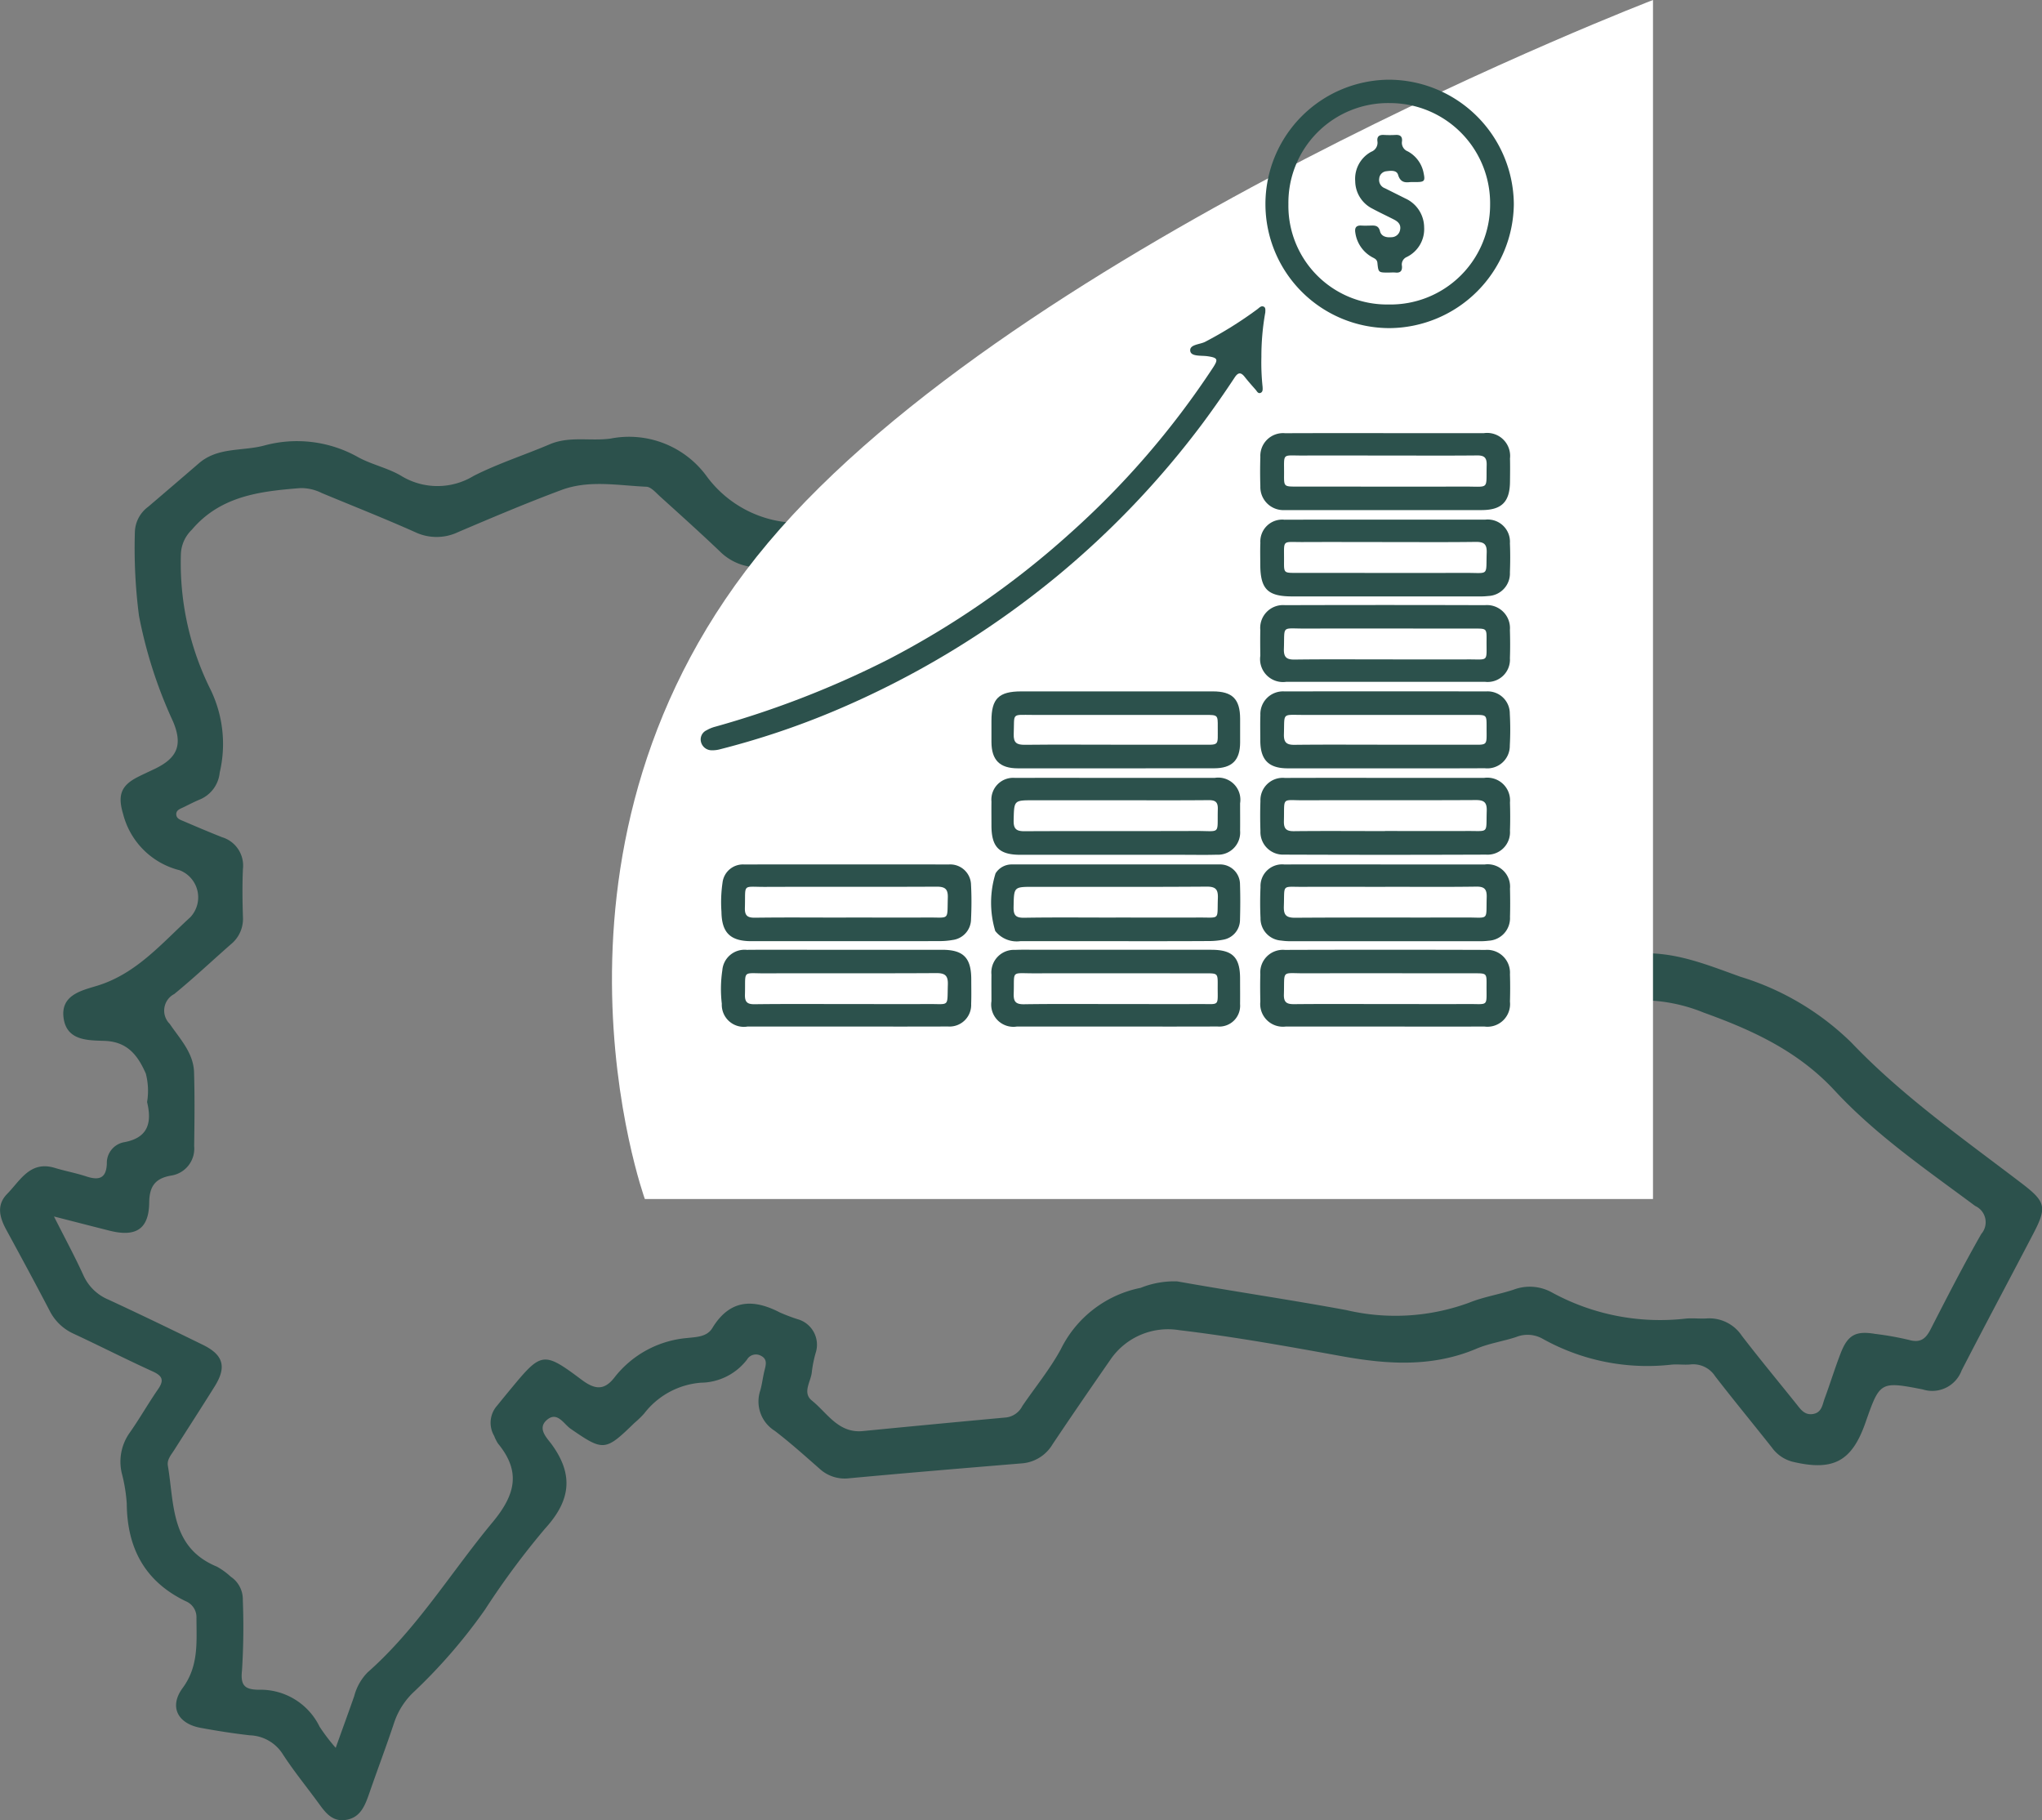<svg xmlns="http://www.w3.org/2000/svg" width="149.886" height="133.604" viewBox="0 0 149.886 133.604"><rect x="0" y="0" width="149.886" height="133.604" fill="#808080" stroke="none"/><g id="Group_139" data-name="Group 139" transform="translate(-219.668 -1245)"><g id="Group_109" data-name="Group 109" transform="translate(-2116.536 116.093)"><path id="Path_195" data-name="Path 195" d="M2347,1209.79a5.012,5.012,0,0,0-.093-2.088c-.58-1.32-1.338-2.344-3.033-2.4-1.2-.043-2.768,0-3-1.667-.24-1.7,1.319-2.029,2.456-2.377,2.889-.884,4.743-3.117,6.836-5.023a2.132,2.132,0,0,0-.779-3.457,5.707,5.707,0,0,1-4.146-4.126c-.4-1.337-.187-2.066,1.044-2.7.411-.211.833-.4,1.251-.6,1.68-.8,2.1-1.753,1.369-3.492a33.632,33.632,0,0,1-2.5-7.764,38.621,38.621,0,0,1-.3-6.155,2.386,2.386,0,0,1,.969-1.834q1.872-1.595,3.733-3.2c1.391-1.2,3.192-.872,4.791-1.3a9.137,9.137,0,0,1,6.921.871c.994.535,2.152.777,3.121,1.346a5.1,5.1,0,0,0,5.327.014c1.791-.911,3.73-1.53,5.585-2.321,1.462-.624,3-.212,4.482-.423a7.049,7.049,0,0,1,6.995,2.706,8.4,8.4,0,0,0,8.621,3.287c3.458-.607,5.957.623,7.778,3.624,1.572,2.592,4.51,2.284,6.979,2.737.957.176,1.974-.821,2.9-1.385a7,7,0,0,1,5.859-.46,5.593,5.593,0,0,1,3.653,4.195,53.471,53.471,0,0,1,1.121,7.211,3.386,3.386,0,0,0,1.283,2.321,4.879,4.879,0,0,0,4.975,1.522c1.7-.432,3.492-.471,5.227-.778a11.469,11.469,0,0,1,5.2.674,3.528,3.528,0,0,0,3.541-.556,4.019,4.019,0,0,1,5.2-.266c.927.566,1.976.929,2.949,1.426a1.732,1.732,0,0,1,.541,2.99c-1.531,1.617-3.144,3.156-4.686,4.763a2.633,2.633,0,0,1-2.457.624c-2.873-.355-5.744-.747-8.616-1.12-1.04-.135-2.084-.24-3.123-.389-.659-.1-1.061.025-1.021.816.035.7-.034,1.425,1.006,1.334,1.3-.113,2.6-.182,3.883-.375a7.88,7.88,0,0,1,5.031.586,20.768,20.768,0,0,0,12.168,2.348c2.841-.312,5.337.744,7.918,1.668a19.944,19.944,0,0,1,8.128,4.818c3.754,3.94,8.214,7.061,12.522,10.351,1.753,1.34,1.859,1.738.844,3.684-1.749,3.353-3.535,6.686-5.266,10.048a2.3,2.3,0,0,1-2.854,1.385c-3.138-.617-3.15-.554-4.2,2.434-1,2.859-2.37,3.583-5.351,2.873a2.693,2.693,0,0,1-1.52-1.045c-1.383-1.745-2.8-3.467-4.162-5.227a1.916,1.916,0,0,0-1.824-.867c-.458.044-.928-.031-1.385.014a15.764,15.764,0,0,1-9.469-1.907,2.25,2.25,0,0,0-1.932-.12c-.957.316-1.979.461-2.9.852-3.243,1.376-6.534,1.163-9.89.556-3.965-.718-7.938-1.437-11.936-1.912a5.117,5.117,0,0,0-5.032,2.133c-1.437,2.072-2.867,4.149-4.269,6.244a2.872,2.872,0,0,1-2.258,1.4c-4.225.35-8.45.7-12.671,1.093a2.723,2.723,0,0,1-2.188-.714c-1.074-.943-2.14-1.9-3.273-2.767a2.539,2.539,0,0,1-1.063-2.964c.138-.483.189-.99.313-1.478.108-.427.222-.84-.292-1.081a.758.758,0,0,0-1,.3,4.324,4.324,0,0,1-3.378,1.69,5.826,5.826,0,0,0-4.172,2.27,7.518,7.518,0,0,1-.727.7c-2.126,2.074-2.268,2.064-4.663.413-.512-.353-1-1.338-1.78-.619-.675.624.055,1.307.395,1.773,1.613,2.221,1.383,4.106-.474,6.148a58.048,58.048,0,0,0-4.428,5.969,39.733,39.733,0,0,1-5.181,6,5.484,5.484,0,0,0-1.486,2.292c-.568,1.714-1.208,3.4-1.8,5.11-.325.934-.649,1.894-1.8,2.04-1.048.134-1.545-.689-2.071-1.4-.848-1.15-1.751-2.264-2.525-3.462a2.976,2.976,0,0,0-2.4-1.355c-1.209-.136-2.414-.327-3.611-.547-1.684-.308-2.331-1.552-1.32-2.924,1.2-1.627,1.014-3.391,1.015-5.182a1.265,1.265,0,0,0-.792-1.19c-3.007-1.454-4.3-3.908-4.325-7.168a11.909,11.909,0,0,0-.367-2.233,3.666,3.666,0,0,1,.6-2.987c.724-1.031,1.346-2.132,2.064-3.168.458-.66.328-.981-.4-1.31-1.951-.887-3.86-1.863-5.8-2.766a3.658,3.658,0,0,1-1.769-1.709c-1.029-1.974-2.09-3.933-3.154-5.889-.5-.911-.769-1.834.053-2.669.961-.977,1.678-2.454,3.5-1.9.763.232,1.555.375,2.311.626.917.3,1.458.15,1.5-.936a1.545,1.545,0,0,1,1.235-1.571C2347.043,1212.435,2347.379,1211.359,2347,1209.79Zm13.845,47.4c.519-1.447.947-2.621,1.36-3.8a3.886,3.886,0,0,1,.979-1.737c3.63-3.2,6.119-7.344,9.174-11.019,1.679-2.02,2.1-3.716.4-5.779a3.06,3.06,0,0,1-.282-.561,1.9,1.9,0,0,1,.226-2.232q.515-.637,1.038-1.268c2.2-2.66,2.362-2.713,5.142-.631.946.709,1.646.847,2.423-.156a7.581,7.581,0,0,1,5.374-2.9c.64-.074,1.412-.073,1.811-.727,1.269-2.088,2.963-2.177,4.948-1.149a13.253,13.253,0,0,0,1.295.493,1.946,1.946,0,0,1,1.338,2.494,8.827,8.827,0,0,0-.274,1.356c-.051.715-.73,1.54,0,2.127,1.133.91,1.941,2.416,3.745,2.239q5.262-.516,10.528-1a1.542,1.542,0,0,0,1.174-.835c.947-1.389,2.025-2.7,2.826-4.172a8.362,8.362,0,0,1,5.861-4.505,6.625,6.625,0,0,1,2.683-.474c4.132.735,8.288,1.346,12.415,2.107a15.7,15.7,0,0,0,9.016-.545c1.044-.423,2.185-.6,3.263-.955a3.348,3.348,0,0,1,2.8.2,16.557,16.557,0,0,0,9.844,1.923c.5-.044,1.011.02,1.512-.01a2.863,2.863,0,0,1,2.587,1.263c1.306,1.7,2.675,3.349,4.015,5.022.317.4.606.83,1.219.728.643-.107.684-.682.85-1.134.407-1.1.752-2.23,1.177-3.326.522-1.35,1.11-1.656,2.526-1.42a22.433,22.433,0,0,1,2.479.441c.822.235,1.227-.055,1.59-.765,1.206-2.355,2.415-4.712,3.726-7.01a1.312,1.312,0,0,0-.449-2.056c-3.572-2.658-7.276-5.192-10.312-8.469-2.677-2.89-6.014-4.425-9.606-5.718a12.142,12.142,0,0,0-5.271-.89,23.252,23.252,0,0,1-13.272-2.522,5.939,5.939,0,0,0-3.684-.408q-3.245.412-6.516.627c-1.33.088-2.038-.5-2.094-1.794-.085-1.97-.09-3.951,0-5.92.068-1.429.865-2,2.284-1.818,3.915.495,7.835.947,11.734,1.545,1.77.271,3.313.285,4.369-1.427.243-.395,1.067-.687.663-1.16a1.825,1.825,0,0,0-2.035-.64,5.262,5.262,0,0,0-1.295.773,4.476,4.476,0,0,1-4.361.708,11.78,11.78,0,0,0-4.937-.819c-2.62.36-5.243.7-7.852,1.125a2.836,2.836,0,0,1-2.452-.643c-1.191-1-2.383-2-3.62-2.941a2.958,2.958,0,0,1-1.21-2.232,67.708,67.708,0,0,0-1.124-7.591,2.829,2.829,0,0,0-3-2.445,4.822,4.822,0,0,0-3.031,1.079c-1.805,1.294-3.609,1.188-5.716.789-3.519-.667-6.433-1.984-8.286-5.182a1.965,1.965,0,0,0-1.926-.934c-2.185.044-4.373-.033-6.557.032a4.011,4.011,0,0,1-3.061-1.191c-1.429-1.362-2.9-2.683-4.364-4.007-.308-.278-.659-.7-1.006-.713-2.081-.092-4.209-.514-6.231.239-2.558.953-5.075,2.021-7.587,3.091a3.669,3.669,0,0,1-3.143.006c-2.263-1.01-4.57-1.92-6.859-2.872a3.375,3.375,0,0,0-1.579-.364c-2.956.235-5.853.568-7.964,3.058a2.612,2.612,0,0,0-.8,1.744,20.8,20.8,0,0,0,2.176,9.987,9.142,9.142,0,0,1,.672,6.088,2.39,2.39,0,0,1-1.495,1.993c-.387.163-.761.356-1.138.542-.256.127-.6.214-.552.587.036.28.332.361.559.458.927.4,1.854.791,2.792,1.164a2.173,2.173,0,0,1,1.539,2.323c-.053,1.174-.037,2.354,0,3.529a2.4,2.4,0,0,1-.874,2c-1.391,1.218-2.736,2.49-4.167,3.659a1.37,1.37,0,0,0-.332,2.192c.74,1.093,1.743,2.121,1.785,3.554.053,1.805.033,3.613.008,5.42a2,2,0,0,1-1.718,2.164c-1.139.207-1.567.778-1.582,1.973-.023,1.952-.973,2.553-2.912,2.066-1.269-.32-2.536-.648-4.078-1.042.817,1.619,1.536,2.943,2.158,4.312a3.48,3.48,0,0,0,1.835,1.789c2.326,1.077,4.634,2.192,6.936,3.319,1.511.74,1.757,1.622.872,3.043-.979,1.569-1.985,3.12-2.976,4.68-.224.353-.541.7-.466,1.144.479,2.814.182,6.009,3.6,7.413a5.338,5.338,0,0,1,1.018.739,2,2,0,0,1,.884,1.717,50.379,50.379,0,0,1-.06,5.163c-.129,1.142.245,1.4,1.217,1.417a4.818,4.818,0,0,1,4.477,2.709A13.83,13.83,0,0,0,2360.845,1257.188Z" transform="translate(0 0)" fill="#2c514c"></path></g><g id="Group_112" data-name="Group 112" transform="translate(-62 74)"><path id="Path_221" data-name="Path 221" d="M9.051,39.83C27.551,17.83,74,0,74,0V88H0S-9.449,61.83,9.051,39.83Z" transform="translate(329 1171)" fill="#fff"></path><g id="Group_88" data-name="Group 88" transform="translate(-528.815 1256.301)"><path id="Path_93" data-name="Path 93" d="M903.358-47.572a18.221,18.221,0,0,0-.287,3.261,16.843,16.843,0,0,0,.088,2.2c.007.168.036.381-.164.451-.175.06-.252-.13-.347-.238-.271-.308-.545-.615-.8-.939-.276-.354-.485-.344-.736.037q-1.123,1.706-2.339,3.348A65.179,65.179,0,0,1,888.07-28.212a66.04,66.04,0,0,1-16.306,9.874,59.193,59.193,0,0,1-8.414,2.826,2.174,2.174,0,0,1-.638.078.808.808,0,0,1-.785-.659.738.738,0,0,1,.416-.808,2.585,2.585,0,0,1,.656-.268,69.348,69.348,0,0,0,12.727-4.955,63.717,63.717,0,0,0,13.282-9.218,61.869,61.869,0,0,0,10.52-12.191c.391-.6.331-.714-.406-.822-.458-.067-1.206.037-1.271-.379-.077-.488.69-.476,1.085-.676a28.781,28.781,0,0,0,3.843-2.4c.134-.1.267-.267.452-.189C903.392-47.934,903.363-47.751,903.358-47.572Z" transform="translate(0 -14.8)" fill="#2c514c"></path><path id="Path_94" data-name="Path 94" d="M940.268-70.322a9.127,9.127,0,0,1,9.1-9.129A9.2,9.2,0,0,1,958.5-70.31a9.194,9.194,0,0,1-9.109,9.091A9.107,9.107,0,0,1,940.268-70.322Zm9.06,7.369a7.313,7.313,0,0,0,7.431-7.3,7.355,7.355,0,0,0-7.331-7.482,7.316,7.316,0,0,0-7.474,7.416A7.24,7.24,0,0,0,949.328-62.954Z" transform="translate(-36.9 0)" fill="#2c514c"></path><path id="Path_95" data-name="Path 95" d="M948.7,11.045q-3.567,0-7.135,0c-1.4,0-2.007-.619-2.015-2.025,0-.627-.017-1.255.006-1.881A1.663,1.663,0,0,1,941.335,5.4q7.4-.014,14.791,0a1.624,1.624,0,0,1,1.738,1.634,21.214,21.214,0,0,1,0,2.334,1.65,1.65,0,0,1-1.835,1.67C953.587,11.051,951.143,11.045,948.7,11.045Zm.041-1.735c2.032,0,4.064,0,6.1,0,1.479,0,1.312.142,1.319-1.32,0-.862,0-.866-.865-.866q-6.291,0-12.582,0c-1.6,0-1.379-.191-1.429,1.415-.018.6.189.788.78.78C944.287,9.294,946.514,9.31,948.741,9.31Z" transform="translate(-36.559 -39.954)" fill="#2c514c"></path><path id="Path_96" data-name="Path 96" d="M911.4,11.046q-3.6,0-7.2,0c-1.337,0-1.939-.606-1.944-1.936,0-.519,0-1.037,0-1.556,0-1.626.537-2.154,2.189-2.155q3.112,0,6.224,0,3.922,0,7.845,0c1.431,0,1.992.571,1.995,2.008,0,.584,0,1.167,0,1.751-.007,1.3-.6,1.883-1.915,1.885Q914.994,11.052,911.4,11.046Zm-.011-1.735c2.051,0,4.1,0,6.155,0,1.5,0,1.313.139,1.323-1.308.006-.875,0-.878-.912-.878q-6.316,0-12.633,0c-1.638,0-1.369-.185-1.431,1.4-.025.651.225.8.825.793C906.936,9.294,909.16,9.31,911.385,9.311Z" transform="translate(-18.999 -39.955)" fill="#2c514c"></path><path id="Path_97" data-name="Path 97" d="M948.729,17.393q3.628,0,7.256,0a1.67,1.67,0,0,1,1.886,1.807c.021.69.024,1.383,0,2.073a1.646,1.646,0,0,1-1.758,1.754q-7.418.029-14.837,0a1.659,1.659,0,0,1-1.721-1.729c-.024-.733-.026-1.469,0-2.2a1.637,1.637,0,0,1,1.79-1.7C943.8,17.389,946.266,17.393,948.729,17.393Zm-.032,3.9c2.011,0,4.021.01,6.031,0,1.632-.01,1.382.225,1.437-1.464.021-.625-.179-.811-.806-.807-4.194.025-8.387,0-12.581.017-1.714.006-1.45-.287-1.5,1.52-.015.565.167.753.739.747C944.243,21.281,946.47,21.3,948.7,21.3Z" transform="translate(-36.554 -45.603)" fill="#2c514c"></path><path id="Path_98" data-name="Path 98" d="M948.7-30.427c2.422,0,4.844,0,7.266,0a1.688,1.688,0,0,1,1.908,1.861c.014.562.006,1.125,0,1.687-.009,1.493-.6,2.095-2.085,2.1q-6.844.006-13.688,0c-.259,0-.519.006-.778,0a1.692,1.692,0,0,1-1.773-1.751c-.023-.713-.023-1.428,0-2.141a1.667,1.667,0,0,1,1.818-1.75C943.813-30.432,946.257-30.427,948.7-30.427Zm.027,1.644c-2.008,0-4.016-.011-6.023,0-1.609.011-1.4-.243-1.414,1.4-.007.876,0,.878.915.879,4.124,0,8.247.008,12.371,0,1.817-.005,1.54.258,1.586-1.575.013-.528-.153-.717-.7-.711C953.218-28.769,950.973-28.783,948.728-28.783Z" transform="translate(-36.555 -23.084)" fill="#2c514c"></path><path id="Path_99" data-name="Path 99" d="M948.66-.948q-3.6,0-7.2,0a1.682,1.682,0,0,1-1.909-1.911c-.007-.627-.015-1.255,0-1.881a1.675,1.675,0,0,1,1.818-1.833q7.329-.024,14.659,0a1.69,1.69,0,0,1,1.844,1.812c.02.691.025,1.385,0,2.075a1.638,1.638,0,0,1-1.818,1.74C953.59-.944,951.125-.948,948.66-.948Zm.065-1.644c2.011,0,4.022.01,6.033,0,1.6-.01,1.385.231,1.4-1.42.007-.842,0-.844-.878-.844-4.174,0-8.347-.008-12.52,0-1.681,0-1.418-.242-1.478,1.488-.023.652.229.8.828.787C944.313-2.61,946.519-2.592,948.724-2.592Z" transform="translate(-36.559 -34.312)" fill="#2c514c"></path><path id="Path_100" data-name="Path 100" d="M948.679,46.873q-3.633,0-7.265,0a1.666,1.666,0,0,1-1.864-1.829c-.013-.67-.02-1.341,0-2.01a1.661,1.661,0,0,1,1.8-1.786q7.362-.024,14.723,0a1.678,1.678,0,0,1,1.8,1.788c.021.669.02,1.341,0,2.01a1.663,1.663,0,0,1-1.866,1.828Q952.344,46.879,948.679,46.873Zm.045-1.652c2.01,0,4.021.011,6.031,0,1.594-.011,1.385.244,1.4-1.416.007-.837,0-.84-.882-.84-4.151,0-8.3-.01-12.452,0-1.763.006-1.485-.276-1.541,1.552-.018.6.227.719.766.713C944.271,45.208,946.5,45.222,948.725,45.222Z" transform="translate(-36.557 -56.831)" fill="#2c514c"></path><path id="Path_101" data-name="Path 101" d="M948.764,29.4q3.632,0,7.264,0a1.642,1.642,0,0,1,1.843,1.774c.016.692.02,1.384,0,2.075a1.656,1.656,0,0,1-1.565,1.748,4.9,4.9,0,0,1-.711.037q-6.875,0-13.75,0a4.854,4.854,0,0,1-.775-.048,1.623,1.623,0,0,1-1.511-1.658c-.036-.755-.034-1.514,0-2.269a1.589,1.589,0,0,1,1.752-1.657C943.792,29.391,946.278,29.4,948.764,29.4Zm-.048,1.644c-2.01,0-4.02-.01-6.031,0-1.6.01-1.354-.23-1.413,1.419-.023.648.166.853.833.849,4.193-.029,8.387-.006,12.58-.019,1.681,0,1.424.261,1.476-1.482.017-.585-.156-.792-.766-.783C953.17,31.059,950.943,31.04,948.717,31.04Z" transform="translate(-36.552 -51.255)" fill="#2c514c"></path><path id="Path_102" data-name="Path 102" d="M948.725-18.425q3.664,0,7.328,0a1.631,1.631,0,0,1,1.819,1.732c.031.712.027,1.428,0,2.14a1.657,1.657,0,0,1-1.583,1.731,5.233,5.233,0,0,1-.712.031q-6.842,0-13.685,0c-1.812,0-2.343-.541-2.344-2.373,0-.519-.016-1.039.007-1.556a1.606,1.606,0,0,1,1.775-1.7C943.8-18.429,946.261-18.425,948.725-18.425Zm0,1.644c-2.011,0-4.022-.01-6.033,0-1.6.01-1.384-.231-1.4,1.42-.007.841,0,.844.879.844,4.173,0,8.347.008,12.52,0,1.68,0,1.417.242,1.477-1.489.023-.653-.231-.794-.829-.786C953.137-16.763,950.931-16.781,948.725-16.781Z" transform="translate(-36.559 -28.736)" fill="#2c514c"></path><path id="Path_103" data-name="Path 103" d="M873.951,46.872q-3.633,0-7.265,0A1.618,1.618,0,0,1,864.8,45.2a9.269,9.269,0,0,1,.038-2.457,1.635,1.635,0,0,1,1.792-1.5c1.514-.015,3.027-.005,4.541-.005q4.9,0,9.795,0c1.566,0,2.141.585,2.144,2.161,0,.605.015,1.212-.007,1.816a1.587,1.587,0,0,1-1.7,1.653C878.924,46.879,876.437,46.872,873.951,46.872Zm-.073-1.651c2.032,0,4.065.01,6.1,0,1.566-.01,1.361.244,1.414-1.423.021-.658-.193-.851-.848-.848-4.173.026-8.346,0-12.519.018-1.77.006-1.475-.275-1.526,1.56-.015.535.16.712.7.706C869.423,45.206,871.651,45.221,873.878,45.221Z" transform="translate(-1.335 -56.83)" fill="#2c514c"></path><path id="Path_104" data-name="Path 104" d="M873.921,35.031c-2.313,0-4.626,0-6.94,0-1.543,0-2.176-.621-2.194-2.158a9.929,9.929,0,0,1,.078-2.134,1.51,1.51,0,0,1,1.573-1.338q7.524-.01,15.047,0a1.527,1.527,0,0,1,1.621,1.5c.045.841.04,1.687,0,2.528a1.545,1.545,0,0,1-1.348,1.514,5.306,5.306,0,0,1-.965.082C878.5,35.034,876.212,35.031,873.921,35.031Zm.009-1.736c2.011,0,4.021.01,6.032,0,1.6-.011,1.389.245,1.44-1.464.019-.637-.21-.8-.822-.8-4.194.022-8.388,0-12.582.016-1.724.006-1.434-.272-1.491,1.528-.018.577.18.741.743.734C869.476,33.279,871.7,33.3,873.93,33.3Z" transform="translate(-1.348 -51.255)" fill="#2c514c"></path><path id="Path_105" data-name="Path 105" d="M911.384,17.393q3.631,0,7.262,0a1.625,1.625,0,0,1,1.86,1.864c0,.67.007,1.34,0,2.01a1.631,1.631,0,0,1-1.724,1.765c-.821.025-1.642.007-2.464.007q-5.965,0-11.931,0c-1.573,0-2.131-.568-2.132-2.156,0-.584-.007-1.167,0-1.751a1.6,1.6,0,0,1,1.736-1.737C906.456,17.387,908.92,17.393,911.384,17.393Zm0,1.643h-6.025c-1.47,0-1.439,0-1.475,1.478-.015.642.211.8.818.794,4.189-.022,8.378,0,12.568-.017,1.862-.007,1.548.309,1.6-1.61.014-.528-.194-.658-.685-.653C915.918,19.048,913.65,19.037,911.383,19.036Z" transform="translate(-18.998 -45.602)" fill="#2c514c"></path><path id="Path_106" data-name="Path 106" d="M911.383,46.87q-3.631,0-7.261,0a1.631,1.631,0,0,1-1.868-1.862c0-.649-.007-1.3,0-1.945A1.658,1.658,0,0,1,904,41.244c.54-.024,1.08-.008,1.621-.008q6.387,0,12.773,0c1.556,0,2.107.553,2.109,2.1,0,.627.008,1.254,0,1.88a1.528,1.528,0,0,1-1.664,1.65C916.354,46.877,913.868,46.87,911.383,46.87Zm0-1.651c2.051,0,4.1.008,6.155,0,1.516-.008,1.31.212,1.323-1.355.007-.9,0-.9-.878-.9-4.189,0-8.379-.008-12.568,0-1.775.005-1.468-.251-1.527,1.49-.02.585.146.789.758.78C906.89,45.2,909.137,45.219,911.382,45.219Z" transform="translate(-18.997 -56.828)" fill="#2c514c"></path><path id="Path_107" data-name="Path 107" d="M911.348,35.032c-2.334,0-4.668,0-7,0a2,2,0,0,1-1.837-.748,7.221,7.221,0,0,1,.022-4.228,1.392,1.392,0,0,1,1.2-.656q7.618,0,15.236,0a1.461,1.461,0,0,1,1.507,1.462c.029.863.024,1.729,0,2.593a1.484,1.484,0,0,1-1.227,1.468,5.477,5.477,0,0,1-1.093.1C915.886,35.037,913.617,35.033,911.348,35.032Zm.014-1.735c2.03,0,4.059.01,6.089,0,1.6-.01,1.34.226,1.4-1.421.025-.649-.163-.851-.83-.847-4.232.029-8.464.015-12.7.015-1.461,0-1.436,0-1.464,1.489-.011.587.153.788.762.78C906.87,33.277,909.116,33.3,911.361,33.3Z" transform="translate(-18.975 -51.256)" fill="#2c514c"></path><path id="Path_108" data-name="Path 108" d="M956.751-68.329c-.334.037-.719.058-.893-.529-.107-.364-.541-.308-.869-.266a.585.585,0,0,0-.518.539.646.646,0,0,0,.425.711c.494.249.989.493,1.482.742A2.346,2.346,0,0,1,957.769-65a2.273,2.273,0,0,1-1.3,2.181.594.594,0,0,0-.327.659c.022.335-.106.507-.466.472-.177-.017-.358,0-.537,0-.72,0-.73,0-.8-.711-.023-.221-.157-.3-.32-.384a2.431,2.431,0,0,1-1.3-1.826c-.058-.348.042-.552.438-.529.238.014.478.007.717,0,.316-.01.555.013.656.42.1.383.472.471.839.435a.647.647,0,0,0,.634-.534c.085-.4-.152-.612-.464-.771-.519-.265-1.047-.511-1.559-.787a2.282,2.282,0,0,1-1.27-2.021,2.251,2.251,0,0,1,1.18-2.16.708.708,0,0,0,.45-.769c-.045-.351.135-.484.476-.465a7.241,7.241,0,0,0,.851,0c.344-.021.513.117.477.466a.673.673,0,0,0,.422.74,2.285,2.285,0,0,1,1.169,1.616c.115.547.049.631-.508.637Z" transform="translate(-42.752 -3.608)" fill="#2c514c"></path></g></g></g></svg>